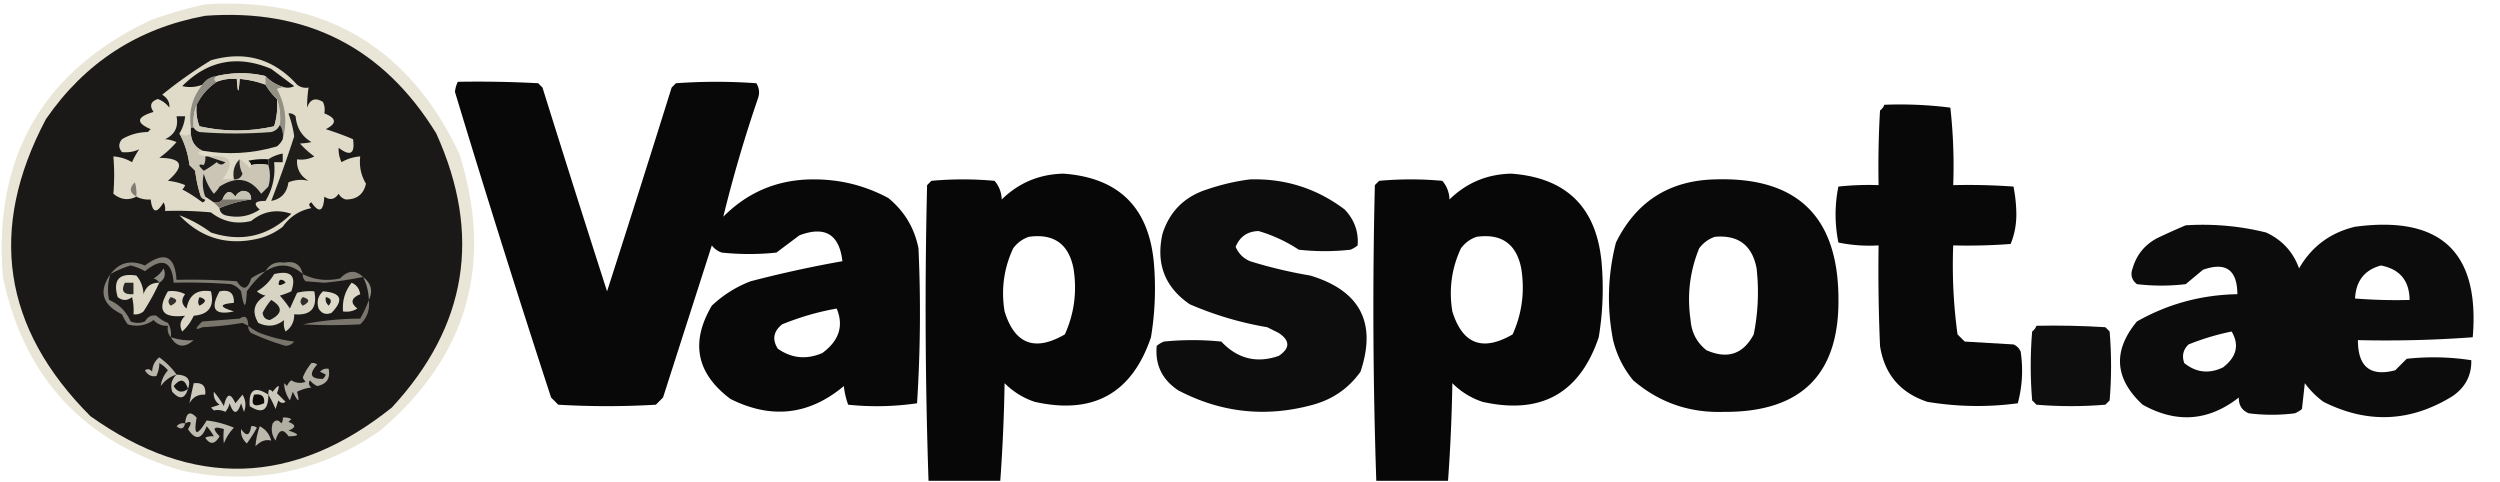 <svg xmlns="http://www.w3.org/2000/svg" width="871" height="168" style="shape-rendering:geometricPrecision;text-rendering:geometricPrecision;image-rendering:optimizeQuality;fill-rule:evenodd;clip-rule:evenodd"><path style="opacity:.712" fill="#e2dcc8" d="M71.5 1.5c41.432-2.547 70.932 14.786 88.5 52 12.135 38.365 2.969 70.532-27.5 96.5-20.934 14.52-43.934 19.187-69 14C29.168 154.001 8.335 131.501 1 96.5-2.358 54.701 14.809 24.868 52.5 7a149.179 149.179 0 0 1 19-5.5z"/><path style="opacity:1" fill="#1b1917" d="M71.5 5.5c35.261-2.62 62.094 11.046 80.5 41 15.956 35.312 10.79 67.146-15.5 95.5-34.264 27.377-69.264 28.377-105 3C.881 114.336-4.285 79.836 16 41.5c13.588-19.703 32.088-31.703 55.5-36z"/><path style="opacity:.965" d="M159.5 28.5c9.339-.166 18.673 0 28 .5l1.5 1.5a8783.449 8783.449 0 0 0 22.5 71 8783.449 8783.449 0 0 0 22.5-71l1.5-1.5a196.24 196.24 0 0 1 28 0c1.076 1.726 1.243 3.56.5 5.5a475.888 475.888 0 0 0-12 41c8.767-8.816 19.433-13.149 32-13 9.054.055 17.554 2.222 25.5 6.5 5.595 4.59 9.095 10.424 10.5 17.5a492.88 492.88 0 0 1-.5 54 96.54 96.54 0 0 1-24 .5 26.67 26.67 0 0 1-1.5-6.5c-12.088 10.131-25.255 11.631-39.5 4.5-11.877-8.893-14.044-19.726-6.5-32.5a40.865 40.865 0 0 1 13.5-8.5 409.264 409.264 0 0 1 32-7c-1.091-9.382-6.091-12.382-15-9l-8 6a90.496 90.496 0 0 1-19 0 6.977 6.977 0 0 1-3.5-2.5l-17 53-2.5 2.5a289.106 289.106 0 0 1-34 0l-2.5-2.5A5140.923 5140.923 0 0 1 158.5 32a10.984 10.984 0 0 1 1-3.5zm132 79c2.514 6.03.848 11.196-5 15.5-5.514 2.365-10.681 1.865-15.5-1.5-2.045-3.219-1.545-6.052 1.5-8.5 6.245-2.539 12.578-4.373 19-5.5z"/><path style="opacity:1" fill="#e0dbc8" d="M47.5 68.5c-2.767 1.432-5.434 1.099-8-1a77.41 77.41 0 0 0 0-13c2.327.165 4.493.831 6.5 2 .706-1.58 1.54-3.08 2.5-4.5-1.811.875-3.811 1.209-6 1-1.247-1.494-1.247-2.994 0-4.5 2.72-1.61 5.72-2.444 9-2.5l1-1c-5.26-2.252-4.926-4.252 1-6-1.5-2.167-1-3.667 1.5-4.5 1.605.6 2.938 1.6 4 3 .163-1.887-.67-3.387-2.5-4.5a155.136 155.136 0 0 1 17-12c11.813-3.381 21.813-.548 30 8.5 1.189.929 2.522 1.262 4 1a45.3 45.3 0 0 0-.5 7c1.01-2.947 2.843-3.614 5.5-2 .596 1.216.763 2.55.5 4 4.285 1.682 4.451 3.515.5 5.5a108.553 108.553 0 0 1 9.5 3.5c.725 5.089-.942 6.089-5 3-.122 1.669.212 3.335 1 5a14.827 14.827 0 0 1 6.5-2c-.392 3.448.275 6.614 2 9.5-.811 3.675-3.144 5.508-7 5.5-1.147-.318-1.981-.984-2.5-2-1.396 2.027-3.062 2.36-5 1-.31 5.232-1.81 5.898-4.5 2-1.006.438-1.006 1.104 0 2-4.176.828-7.509 2.994-10 6.5a22.584 22.584 0 0 1-8 4c-11.014 2.752-20.347.085-28-8 3.806 1.41 7.473 3.41 11 6 10.668 3.498 20.001 1.331 28-6.5-5.155-1.744-9.822-.91-14 2.5-5.194 1.242-9.86.242-14-3-5.323-.5-10.656-.666-16-.5a4.932 4.932 0 0 0-.5-3c-2.416 4.045-3.916 3.712-4.5-1-1.791.134-3.458-.2-5-1z"/><path style="opacity:1" fill="#1a1816" d="M92.5 29.5a21.628 21.628 0 0 0 4 5c.284 3.277-.05 6.443-1 9.5-8.672 1.95-17.338 1.95-26 0-.935-2.38-1.268-4.88-1-7.5 1.617-3.284 3.95-5.95 7-8 2.217-.869 4.55-1.202 7-1 .333 5.333.667 5.333 1 0 3.098.256 6.098.922 9 2z"/><path style="opacity:1" fill="#8e8c83" d="M75.5 26.5c-1.006.896-1.006 1.562 0 2-3.05 2.05-5.383 4.716-7 8-.973 2.448-1.306 5.115-1 8h-1c-.827-5.653.507-10.653 4-15 1.16-1.75 2.826-2.75 5-3z"/><path style="opacity:1" fill="#171615" d="M99.5 30.5c-2.675-.603-5.008-1.936-7-4-5.667-1.333-11.333-1.333-17 0-2.174.25-3.84 1.25-5 3a11.596 11.596 0 0 1-7 .5c8.887-8.944 19.22-10.944 31-6l8 6a4.932 4.932 0 0 1-3 .5z"/><path style="opacity:1" fill="#d4cfbf" d="M92.5 26.5v3a33.685 33.685 0 0 0-9-2c-.333 5.333-.667 5.333-1 0-2.45-.202-4.783.131-7 1-1.006-.438-1.006-1.104 0-2 5.667-1.333 11.333-1.333 17 0z"/><path style="opacity:.968" d="M656.5 36.5c7.723-.3 15.39.033 23 1a183.082 183.082 0 0 1 1 27c7.008-.166 14.008 0 21 .5a52.577 52.577 0 0 1 1 10c-.05 3.603-.717 6.936-2 10-6.658.5-13.325.666-20 .5a178.5 178.5 0 0 0 1.5 31l2.5 2.5 17 1c1.167.5 2 1.333 2.5 2.5.909 6.112.576 12.112-1 18-10.484 1.415-20.984 1.248-31.5-.5-9.484-3.149-14.984-9.649-16.5-19.5a612.383 612.383 0 0 1-.5-35c-4.733.277-9.4-.056-14-1-1.31-6.556-1.31-13.056 0-19.5 4.655-.5 9.321-.666 14-.5-.166-8.673 0-17.34.5-26 .717-.544 1.217-1.21 1.5-2z"/><path style="opacity:1" fill="#939084" d="M92.5 26.5c1.992 2.064 4.325 3.397 7 4a4.932 4.932 0 0 0-3 .5c3.012 5.675 3.678 11.509 2 17.5.284-1.915-.049-3.581-1-5 .31-3.213-.023-6.213-1-9a21.628 21.628 0 0 1-4-5v-3z"/><path style="opacity:1" fill="#d0ccbc" d="M96.5 34.5c.977 2.787 1.31 5.787 1 9-.558 1.29-1.558 2.123-3 2.5-8.333.667-16.667.667-25 0-.916-.278-1.582-.778-2-1.5-.306-2.885.027-5.552 1-8-.268 2.62.065 5.12 1 7.5 8.662 1.95 17.328 1.95 26 0 .95-3.057 1.284-6.223 1-9.5z"/><path style="opacity:1" fill="#1a1917" d="M97.5 43.5c.951 1.419 1.284 3.085 1 5-.453.958-1.12 1.792-2 2.5-8.572 2.516-17.238 3.016-26 1.5-2.51-1.182-3.843-3.182-4-6v-2h1c.418.722 1.084 1.222 2 1.5 8.333.667 16.667.667 25 0 1.442-.377 2.442-1.21 3-2.5z"/><path style="opacity:1" fill="#1e1c1a" d="M62.5 46.5c1.85 3.383 3.016 7.05 3.5 11l2 2a43.094 43.094 0 0 0 2 9c.383.556.883.89 1.5 1-.06.543-.393.876-1 1a47.643 47.643 0 0 0-7-4.5c.457-.414.79-.914 1-1.5a20.216 20.216 0 0 0-6-1.5c6.028-5.279 5.028-7.945-3-8a34.522 34.522 0 0 0 6-5.5c-1.48-.613-2.813-.946-4-1 3.393-1.58 4.727-4.247 4-8h3c-.204 2.185-.87 4.185-2 6z"/><path style="opacity:1" fill="#0e0e0d" d="M93.5 55.5v2c-1.786-.457-3.786-.457-6 0-.11-.617-.444-1.117-1-1.5a24.939 24.939 0 0 1 7-.5z"/><path style="opacity:1" fill="#1f1e1b" d="M100.5 39.5c.996-.086 1.829.248 2.5 1 .328 4 2.161 7 5.5 9-1.082.249-2.415.415-4 .5a31.83 31.83 0 0 0 5 4.5 9.864 9.864 0 0 1-6 1c-.231 3.285 1.103 5.785 4 7.5-2.276-.574-4.609-.408-7 .5-.532 3.694-2.532 5.861-6 6.5a414.812 414.812 0 0 0 8-22.5c-.333-2.505-1-5.172-2-8z"/><path style="opacity:1" fill="#cac5b5" d="M62.5 46.5c1.464.905 2.798.905 4 0 .157 2.818 1.49 4.818 4 6-2.165.562-1.832 1.229 1 2a4.932 4.932 0 0 1-.5 3c-2.033-.516-2.033.15 0 2a32.367 32.367 0 0 0 4.5-3c1.109 1.09 2.109 1.09 3 0a168.86 168.86 0 0 1-6-2c7.91-.83 9.577 1.837 5 8a21.973 21.973 0 0 1 4 0c1.495.085 2.495-.581 3-2a9.106 9.106 0 0 1-1-5c1.294.79 2.46 1.79 3.5 3 .399-.228.565-.562.5-1 2.214-.457 4.214-.457 6 0 .71 2.582.71 5.082 0 7.5L91 67.5c-3.784-5.419-8.618-6.252-14.5-2.5a11.383 11.383 0 0 1-2 2.5c-1.606-2.012-2.773-4.345-3.5-7-.602 2.72-.435 5.387.5 8v1c-.617-.11-1.117-.444-1.5-1a43.094 43.094 0 0 1-2-9l-2-2c-.484-3.95-1.65-7.617-3.5-11z"/><path style="opacity:1" fill="#252421" d="M83.5 55.5a9.106 9.106 0 0 0 1 5c-.505 1.419-1.505 2.085-3 2-.51-2.888.156-5.221 2-7z"/><path style="opacity:1" fill="#1c1c1a" d="M71.5 54.5h1c1.87.665 3.87 1.331 6 2-.891 1.09-1.891 1.09-3 0a32.367 32.367 0 0 1-4.5 3c-2.033-1.85-2.033-2.516 0-2 .483-.948.65-1.948.5-3z"/><path style="opacity:.97" d="M348.5 167.5h-25a1781.34 1781.34 0 0 1-.5-103l1.5-1.5a121.244 121.244 0 0 1 22 0c1.574 1.826 2.407 3.993 2.5 6.5 5.94-5.817 13.107-8.817 21.5-9 19.23 1.396 29.73 11.73 31.5 31 .752 8.708.419 17.375-1 26-6.63 19.57-20.13 27.07-40.5 22.5a26.592 26.592 0 0 1-10.5-6.5 612.897 612.897 0 0 1-1.5 34zm10-85c8.643-1.186 13.81 2.48 15.5 11 1.291 8.009.291 15.676-3 23-10.474 6.077-17.474 3.411-21-8-1.263-7.68-.263-15.013 3-22 1.5-1.969 3.333-3.302 5.5-4zM504.5 167.5h-25a1781.34 1781.34 0 0 1-.5-103l1.5-1.5a121.244 121.244 0 0 1 22 0c1.574 1.826 2.407 3.993 2.5 6.5 5.94-5.817 13.107-8.817 21.5-9 19.23 1.396 29.73 11.73 31.5 31 .752 8.708.419 17.375-1 26-6.63 19.57-20.13 27.07-40.5 22.5a26.592 26.592 0 0 1-10.5-6.5 612.897 612.897 0 0 1-1.5 34zm10-85c8.643-1.186 13.81 2.48 15.5 11 1.291 8.009.291 15.676-3 23-10.474 6.077-17.474 3.411-21-8-1.263-7.68-.263-15.013 3-22 1.5-1.969 3.333-3.302 5.5-4z"/><path style="opacity:.949" d="M435.5 62.5c12.274-.35 23.274 3.15 33 10.5 3.369 3.558 4.869 7.724 4.5 12.5a9.465 9.465 0 0 1-2.5 1.5c-6 .667-12 .667-18 0a52.024 52.024 0 0 0-14-6.5c-3.868.1-6.535 1.933-8 5.5 1 2.333 2.667 4 5 5a160.268 160.268 0 0 0 21 5c17.382 5.266 23.215 16.433 17.5 33.5-4.092 5.745-9.592 9.578-16.5 11.5-16.361 4.511-32.028 2.844-47-5-5.628-3.753-8.128-8.92-7.5-15.5a9.454 9.454 0 0 1 2.5-1.5 100.2 100.2 0 0 1 20 0c5.632 5.991 12.299 7.658 20 5 4-2.667 4-5.333 0-8l-4-2a116.962 116.962 0 0 1-27-8c-8.647-5.928-11.814-14.095-9.5-24.5 2.474-7.807 7.641-12.974 15.5-15.5 5.011-1.708 10.011-2.874 15-3.5z"/><path style="opacity:.962" d="M597.5 62.5c28.237-.924 42.57 12.576 43 40.5.643 27.191-12.69 40.691-40 40.5-11.993.383-22.493-3.283-31.5-11-3.388-4.109-5.721-8.775-7-14-2.211-11.414-1.877-22.747 1-34 7.064-14.282 18.564-21.616 34.5-22zm0 20c8.133-.701 12.967 2.965 14.5 11a74.602 74.602 0 0 1-1 23c-3.676 6.914-9.176 8.748-16.5 5.5-3.34-2.672-5.174-6.172-5.5-10.5-1.274-8.655-.274-16.989 3-25 1.5-1.969 3.333-3.302 5.5-4z"/><path style="opacity:1" fill="#807d72" d="M47.5 68.5c-2.398-1.382-2.565-3.049-.5-5 .493 1.634.66 3.3.5 5z"/><path style="opacity:1" fill="#1d1c1a" d="M76.5 72.5a42.552 42.552 0 0 1 11-3c.016-1.984-.984-2.984-3-3-1.147.318-1.98.984-2.5 2-1.767-2.406-3.267-2.073-4.5 1-.709.904-1.709 1.237-3 1l-3-2c-.935-2.613-1.102-5.28-.5-8 .727 2.655 1.894 4.988 3.5 7a11.383 11.383 0 0 0 2-2.5c5.882-3.752 10.716-2.919 14.5 2.5l2.5-2.5c.71-2.418.71-4.918 0-7.5v-2a13.213 13.213 0 0 1 5-2v3h-3c.499 4.864-.501 9.365-3 13.5-3.745-.035-4.412.965-2 3-3.642 2.408-7.642 3.075-12 2-1.256-.417-1.923-1.25-2-2.5z"/><path style="opacity:1" fill="#c5c3b4" d="M87.5 69.5h-10c1.233-3.073 2.733-3.406 4.5-1 .52-1.016 1.353-1.682 2.5-2 2.016.016 3.016 1.016 3 3z"/><path style="opacity:1" fill="#7a766c" d="M77.5 69.5h10a42.552 42.552 0 0 0-11 3l-2-2c1.291.237 2.291-.096 3-1z"/><path style="opacity:.952" d="M761.5 78.5c9.494-.605 18.828.229 28 2.5 5.588 2.586 9.421 6.753 11.5 12.5 4.375-7.612 10.875-12.446 19.5-14.5 29.834-3.993 43.501 8.84 41 38.5a411.05 411.05 0 0 1-40 1c-.019 9.292 4.314 12.792 13 10.5l4-4c7.58-.813 15.08-.647 22.5.5.125 5.247-2.041 9.413-6.5 12.5-14.615 9.055-29.615 9.722-45 2-2.5-1.833-4.667-4-6.5-6.5l-1 9a9.454 9.454 0 0 1-2.5 1.5 64.218 64.218 0 0 1-16 0c-2.387-.976-3.554-2.809-3.5-5.5-10.546 8.244-21.713 9.077-33.5 2.5-9.81-9.088-10.477-18.755-2-29 10.812-6.121 22.479-9.287 35-9.5-.049-8.508-4.049-11.341-12-8.5l-6 5a72.496 72.496 0 0 1-17 0c-1.825-1.466-2.325-3.3-1.5-5.5 1.35-4.685 4.183-8.185 8.5-10.5a235.73 235.73 0 0 1 10-4.5zm68 14c6.592 1.26 9.925 5.26 10 12-6.342.166-12.675 0-19-.5.314-6.128 3.314-9.96 9-11.5zm-52 23c2.748 4.675 1.748 8.842-3 12.5-4.863 2.329-9.363 1.829-13.5-1.5-.896-2.525-.396-4.692 1.5-6.5 4.982-1.99 9.982-3.49 15-4.5z"/><path style="opacity:1" fill="#838076" d="M105.5 95.5c-4.038-3.603-8.371-3.937-13-1 1.374-2.459 3.54-3.459 6.5-3 3.575-.73 5.742.603 6.5 4z"/><path style="opacity:1" fill="#7f7b72" d="M126.5 96.5a130.126 130.126 0 0 1-13.5 2l-6.5-.5c-.752-.67-1.086-1.504-1-2.5 4.038 2.022 8.371 2.522 13 1.5 2.726-2.879 5.393-3.045 8-.5z"/><path style="opacity:1" fill="#8e8b82" d="M55.5 98.5c-.417-.722-1.084-1.222-2-1.5 1.5-.833 2.667-2 3.5-3.5.877 2.174.377 3.84-1.5 5z"/><path style="opacity:1" fill="#7f7c73" d="M92.5 94.5a33.947 33.947 0 0 0-6.5 7c-.303 6.296-.97 6.296-2 0a6.978 6.978 0 0 0-3.5-2.5c-6.658-.5-13.325-.666-20-.5-.621-7.604-3.955-8.937-10-4a16.233 16.233 0 0 0-5-2 33.144 33.144 0 0 0-7 3c3.06-4.066 7.06-5.066 12-3 6.783-5.058 10.45-3.391 11 5 7.008-.166 14.008 0 21 .5 2.13 3.266 3.796 2.933 5-1a19.16 19.16 0 0 1 5-2.5z"/><path style="opacity:1" fill="#908d83" d="M126.5 96.5c2.84 2.215 3.507 4.882 2 8a18.974 18.974 0 0 0-2-8z"/><path style="opacity:1" fill="#827f76" d="M38.5 95.5c-.968 2.945-1.134 5.945-.5 9 3.5 1.5 6 4 7.5 7.5 1.667.667 3.333.667 5 0 .966-1.678 2.3-2.345 4-2a12.409 12.409 0 0 0 4 2.5c.952 1.545 1.285 3.212 1 5-.934-1.068-1.268-2.401-1-4-1.983.117-3.65-.55-5-2-2.708 1.936-5.708 2.436-9 1.5a18.085 18.085 0 0 1-2-3.5c-6.903-3.351-8.237-8.017-4-14z"/><path style="opacity:1" fill="#ddd8c6" d="M55.5 98.5a80.433 80.433 0 0 1-5.5 10c-1.011.837-2.178 1.17-3.5 1a18.437 18.437 0 0 0-.5-6c-1.667 1.333-3.333 1.333-5 0-1.72-5.944.447-8.444 6.5-7.5 1.574 1.826 2.407 3.993 2.5 6.5.875-2.715 2.708-4.048 5.5-4z"/><path style="opacity:1" fill="#272623" d="M43.5 98.5h3v4c-3.454.233-4.454-1.1-3-4z"/><path style="opacity:1" fill="#d8d4c4" d="M76.5 101.5c3.45-.744 5.116.59 5 4-5.195.442-5.195 1.442 0 3-6.772 1.469-8.439-.864-5-7z"/><path style="opacity:1" fill="#ddd8c7" d="M122.5 98.5c1.685.684 2.685 2.017 3 4-3.195 1.329-3.528 2.995-1 5-1.545.952-3.212 1.285-5 1-.303-3.776.697-7.109 3-10z"/><path style="opacity:1" fill="#dcd7c6" d="M58.5 101.5a9.86 9.86 0 0 1 6 1c-1.439 1.843-1.272 3.51.5 5 .863-4.788 3.696-6.788 8.5-6 1.263 5.227-.737 8.06-6 8.5-.979 2.137-2.312 3.971-4 5.5-1.078-1.975-.745-3.808 1-5.5-7.913.948-9.913-1.886-6-8.5z"/><path style="opacity:1" fill="#302f2c" d="M59.5 103.5c2.512.716 2.512 1.716 0 3-1.062-.925-1.062-1.925 0-3z"/><path style="opacity:1" fill="#1c1b19" d="M69.5 103.5c2.512.716 2.512 1.716 0 3-.587-.733-.587-1.733 0-3z"/><path style="opacity:1" fill="#dedac9" d="M112.5 101.5c6.429.459 7.429 2.959 3 7.5-1.933.783-3.433.283-4.5-1.5-.748-2.34-.248-4.34 1.5-6z"/><path style="opacity:1" fill="#1d1d1b" d="M113.5 103.5c1.965.448 2.298 1.448 1 3-.886-.825-1.219-1.825-1-3z"/><path style="opacity:1" fill="#7a766c" d="M86.5 113.5a44.147 44.147 0 0 1-2-1 116.82 116.82 0 0 1-14 1.5c-2.7 1.21-2.7.543 0-2l13-1c1.89-1.349 2.89-.516 3 2.5z"/><path style="opacity:1" fill="#d8d4c3" d="M95.5 95.5c5.86-1.426 7.86.574 6 6a28.926 28.926 0 0 1-4 1.5 36.012 36.012 0 0 1 3.5 4.5c.837-1.851 1.671-3.684 2.5-5.5a18.453 18.453 0 0 1 6-.5c1.163 5.834-1.171 8.5-7 8 .053 2.561-.947 4.561-3 6-.596-1.216-.763-2.549-.5-4-2.76 2.203-5.76 2.536-9 1-2.385-3.957-1.552-7.124 2.5-9.5a6.802 6.802 0 0 1-3-1.5 16.27 16.27 0 0 0 6-6z"/><path style="opacity:1" fill="#2d2c28" d="M105.5 103.5c2.512.716 2.512 1.716 0 3-1.062-.925-1.062-1.925 0-3z"/><path style="opacity:1" fill="#1e1c1a" d="M94.5 104.5c4.127 2.495 3.96 4.828-.5 7-1.5-.167-2.333-1-2.5-2.5a20.958 20.958 0 0 1 3-4.5z"/><path style="opacity:1" fill="#161514" d="M97.5 97.5c.876-.13 1.543.203 2 1-2.308 1.373-2.975 1.04-2-1z"/><path style="opacity:1" fill="#7a766d" d="M128.5 104.5c.43 3.362-.57 6.195-3 8.5-6.781.365-13.448.365-20 0 6.497-1.294 13.164-1.961 20-2a40.747 40.747 0 0 0 3-6.5z"/><path style="opacity:.945" d="M709.5 113.5c8.007-.166 16.007 0 24 .5l1.5 1.5c.667 8 .667 16 0 24l-1.5 1.5c-8 .667-16 .667-24 0l-1.5-1.5c-.667-8-.667-16 0-24 .717-.544 1.217-1.211 1.5-2z"/><path style="opacity:1" fill="#79756c" d="M86.5 113.5a16.578 16.578 0 0 0 4 2.5 51.271 51.271 0 0 0 12 3c-.763.944-1.763 1.444-3 1.5a84.24 84.24 0 0 1-12-4.5c-.752-.671-1.086-1.504-1-2.5z"/><path style="opacity:1" fill="#89867e" d="M59.5 117.5c2.838.904 5.505 1.237 8 1-3.223 2.851-5.89 2.517-8-1z"/><path style="opacity:1" fill="#b9b7ac" d="M61.5 130.5c-2.216.703-4.049 2.036-5.5 4 .222-1.956 1.055-3.79 2.5-5.5a10.756 10.756 0 0 0-3-2.5c.05 1.348-.283 2.848-1 4.5-1.7.345-3.034-.322-4-2 .95-.617 1.782-.451 2.5.5.098-2.119.93-3.786 2.5-5 2.403 1.736 4.403 3.736 6 6z"/><path style="opacity:1" fill="#c7c4b8" d="M61.5 130.5c3.83.127 5.163 1.794 4 5-1.11 3.529-2.943 3.862-5.5 1-.748-2.34-.248-4.34 1.5-6z"/><path style="opacity:1" fill="#161413" d="M65.5 135.5c-2.051 1.538-3.718 1.204-5-1 2.297-2.79 3.964-2.456 5 1z"/><path style="opacity:1" fill="#b1afa3" d="M108.5 126.5a2.428 2.428 0 0 1 2 .5c-2.99 3.379-2.324 5.045 2 5a3.647 3.647 0 0 0 1-1.5l-2-1c.825-.886 1.825-1.219 3-1 .667 3.333-.667 5.333-4 6a7.248 7.248 0 0 1-2.5-2c-.617.949-.451 1.782.5 2.5a14.72 14.72 0 0 0-5 1.5c.987 3.867.487 3.867-1.5 0l-1 3c-1.301-1.902-1.968-3.902-2-6l1 1a4.457 4.457 0 0 1 1.5-2c1.598.985 3.265 1.151 5 .5a3.647 3.647 0 0 1-1-1.5 18.67 18.67 0 0 1 3-5z"/><path style="opacity:1" fill="#cecbbd" d="M67.5 133.5c3-.333 4.333 1 4 4-2.48-.177-4.314.823-5.5 3 .437-2.257.937-4.59 1.5-7z"/><path style="opacity:1" fill="#d1cec0" d="M93.5 137.5c.027 5.516-2.14 6.849-6.5 4-.418-5.762 1.749-7.096 6.5-4z"/><path style="opacity:1" fill="#cccabd" d="M93.5 137.5c-.107-1.879.393-2.212 1.5-1 2.173-2.777 2.673-2.61 1.5.5l3 3c-.95.617-1.782.451-2.5-.5l-1 3a38.715 38.715 0 0 0-2.5-5z"/><path style="opacity:1" fill="#0e0c0b" d="M88.5 137.5c2.666-.434 3.833.566 3.5 3-3.597 1.566-4.763.566-3.5-3z"/><path style="opacity:1" fill="#cbc8bd" d="M74.5 136.5a28.936 28.936 0 0 1 3.5 5c.973-4.489 2.306-4.822 4-1l2.5-3c1.141 1.921 1.308 3.921.5 6l-1-3c-1.333 4-2.667 4-4 0a6.807 6.807 0 0 1-1.5 3c-1.232-.645-2.565-.811-4-.5l-1-1 3-1c-1.537-1.11-2.204-2.61-2-4.5z"/><path style="opacity:1" fill="#bebcb0" d="M64.5 147.5c.38-3.799 1.714-4.465 4-2-1.097 6.327.07 6.66 3.5 1 3.013.318 6.18 1.151 9.5 2.5a16.465 16.465 0 0 0-3.5 5.5 21.405 21.405 0 0 1 0-5c-3.697-1.143-4.197-.31-1.5 2.5-1.633 2.86-3.3 3.027-5 .5.762-.411 1.762-.577 3-.5a20.477 20.477 0 0 0-2.5-3.5c-1.75 4.656-3.918 4.989-6.5 1 1.488-2.386 1.155-3.052-1-2z"/><path style="opacity:1" fill="#b4b2a8" d="M64.5 147.5c-.448 1.965-1.448 2.298-3 1 .825-.886 1.825-1.219 3-1z"/><path style="opacity:1" fill="#b1aea3" d="M98.5 145.5a4.934 4.934 0 0 1 3 .5l-1 1c2.667 1 2.667 2 0 3 4.002 1.301 4.002 1.968 0 2-1.88-2.86-3.38-2.36-4.5 1.5-1.301-1.865-1.635-3.865-1-6 1-1.333 2-1.333 3 0a2.427 2.427 0 0 0 .5-2z"/><path style="opacity:1" fill="#bdbbb1" d="M87.5 148.5a2.429 2.429 0 0 1 2 .5 47.06 47.06 0 0 1-3.5 5.5c-1.548-1.414-2.215-3.08-2-5 1.866 2.659 3.033 2.326 3.5-1z"/><path style="opacity:1" fill="#bcb8ac" d="M90.5 148.5c2.034 1.048 3.367 2.714 4 5-1.936-.519-3.77.147-5.5 2 .157-2.331.657-4.664 1.5-7z"/></svg>